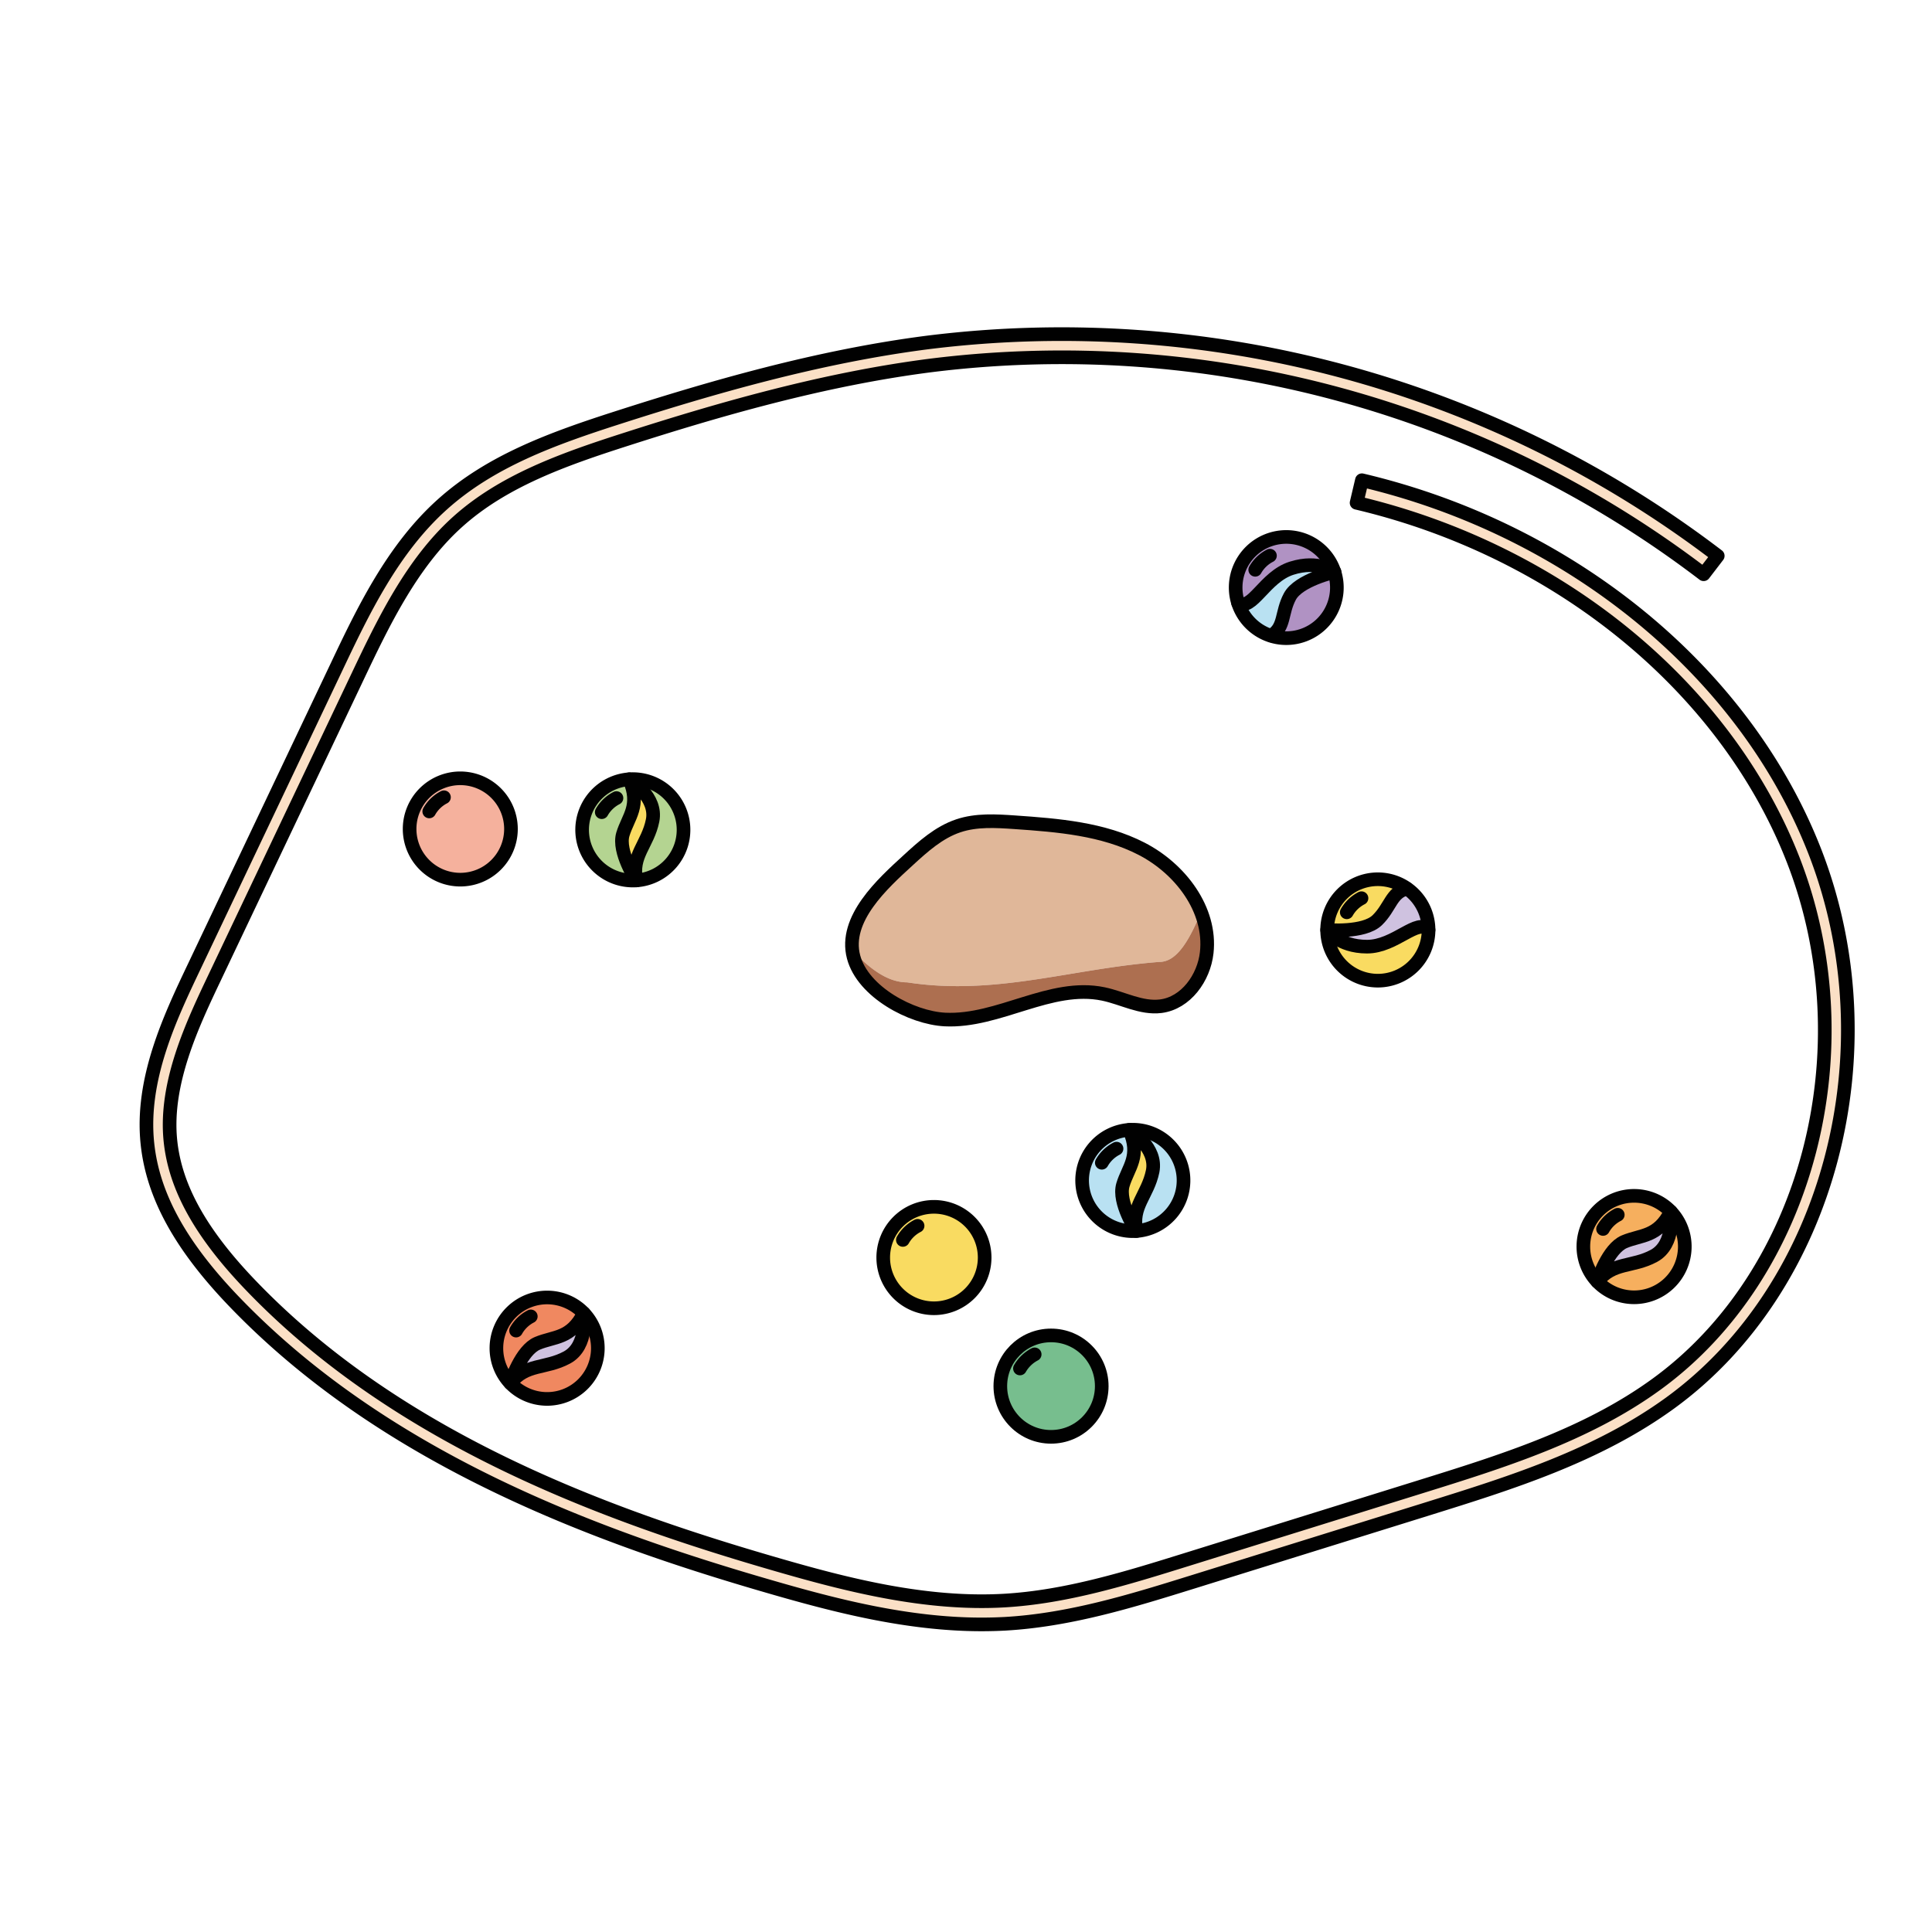 <svg id="Layer_1" data-name="Layer 1" xmlns="http://www.w3.org/2000/svg" width="100mm" height="100mm" viewBox="0 0 283.465 283.465">
  <g>
    <g>
      <path d="M266.279,124.954c11.32,29.1,2.19,63.89-21.25,80.91-10.72,7.78-23.39,11.72-35.64,15.54l-34.28,10.67c-8.87,2.76-18.04,5.62-27.61,6.17q-1.74.09-3.48.09c-10.93,0-21.62-2.8-30.92-5.49-24.89-7.19-56.34-18.47-78.85-41.98-7.82-8.17-11.83-15.51-12.62-23.09-.99-9.43,3.35-18.56,6.84-25.9l20.89-43.98c3.85-8.12,8.22-17.32,15.54-23.88,7.16-6.43,16.28-9.7,25.77-12.75,13.37-4.29,29.25-8.96,45.61-11.04a158.72,158.72,0,0,1,115.75,31.33l-2.07,2.7A155.256,155.256,0,0,0,136.7,53.6c-16.08,2.04-31.76,6.65-44.99,10.9-9.13,2.93-17.88,6.06-24.54,12.04-6.81,6.1-11.02,14.98-14.74,22.81l-20.89,43.98c-3.3,6.95-7.42,15.61-6.53,24.09.71,6.79,4.43,13.49,11.7,21.08,21.95,22.94,52.86,34,77.33,41.07,10.02,2.9,21.67,5.93,33.27,5.27,9.14-.52,18.12-3.32,26.79-6.02l34.28-10.67c11.99-3.73,24.39-7.59,34.65-15.05,22.23-16.14,30.86-49.21,20.08-76.91-9.87-25.34-34.42-45.43-64.07-52.42l.78-3.31C230.549,77.714,256.009,98.594,266.279,124.954Z" fill="#fbe0c6"/>
      <path d="M209.6,136.444c-1.59-1.84-4.88,2.45-9.03,2.45s-5.85-2.45-5.85-2.45,5.37.47,7.35-1.43,2.04-4.08,4.35-4.63l.02-.02A7.422,7.422,0,0,1,209.6,136.444Z" fill="#cfc2e0"/>
      <path d="M245.139,177.764s.69,4.79-2.48,6.5-6.01.85-8.28,3.76c.08-.29,1.55-4.82,3.95-5.84C240.809,181.144,243.229,181.554,245.139,177.764Z" fill="#cfc2e0"/>
      <path d="M165.7,165.784c.22.14,4.1,2.62,3.42,6.05-.71,3.52-3.18,5.18-2.38,8.78,0,0-2.75-4.19-1.98-6.77S167.4,169.654,165.7,165.784Z" fill="#f9db61"/>
      <path d="M92.329,114.344c.22.14,4.11,2.61,3.42,6.04-.7,3.53-3.18,5.18-2.38,8.79,0,0-2.75-4.2-1.98-6.77S94.029,118.214,92.329,114.344Z" fill="#f9db61"/>
      <path d="M195.809,83.914s-5.26,1.19-6.56,3.61-.69,4.51-2.73,5.73l-.01.04a7.419,7.419,0,0,1-4.86-4.83c2.07,1.26,3.89-3.82,7.84-5.09S195.809,83.914,195.809,83.914Z" fill="#b9e1f2"/>
      <path d="M173.629,172.674a7.433,7.433,0,0,1-6.89,7.94c-.8-3.6,1.67-5.26,2.38-8.78.68-3.43-3.2-5.91-3.42-6.05l-.01-.01A7.435,7.435,0,0,1,173.629,172.674Z" fill="#b9e1f2"/>
      <path d="M166.739,180.614a7.439,7.439,0,1,1-1.05-14.84l.01.01c1.7,3.87-.17,5.48-.94,8.06S166.739,180.614,166.739,180.614Z" fill="#b9e1f2"/>
      <path d="M85.659,192.674s.69,4.79-2.48,6.5-6.01.85-8.28,3.76c.08-.29,1.55-4.82,3.95-5.84C81.329,196.054,83.759,196.464,85.659,192.674Z" fill="#cfc2e0"/>
      <path d="M85.659,192.674c-1.9,3.79-4.33,3.38-6.81,4.42-2.4,1.02-3.87,5.55-3.95,5.84l-.01.01a7.441,7.441,0,0,1,10.77-10.27Z" fill="#f08860"/>
      <path d="M85.659,192.674a7.441,7.441,0,0,1-10.77,10.27l.01-.01c2.27-2.91,5.11-2.05,8.28-3.76S85.659,192.674,85.659,192.674Z" fill="#f08860"/>
      <path d="M100.269,121.224a7.444,7.444,0,0,1-6.9,7.95c-.8-3.61,1.68-5.26,2.38-8.79.69-3.43-3.2-5.9-3.42-6.04l-.01-.01A7.443,7.443,0,0,1,100.269,121.224Z" fill="#b4d491"/>
      <path d="M93.369,129.174a7.439,7.439,0,0,1-1.05-14.84l.01.01c1.7,3.87-.16,5.48-.94,8.06S93.369,129.174,93.369,129.174Z" fill="#b4d491"/>
      <path d="M245.139,177.764a7.441,7.441,0,0,1-10.77,10.27l.01-.01c2.27-2.91,5.11-2.06,8.28-3.76S245.139,177.764,245.139,177.764Z" fill="#f6af5e"/>
      <path d="M245.139,177.764c-1.91,3.79-4.33,3.38-6.81,4.42-2.4,1.02-3.87,5.55-3.95,5.84l-.01.01a7.441,7.441,0,0,1,10.77-10.27Z" fill="#f6af5e"/>
      <path d="M200.569,138.894c4.15,0,7.44-4.29,9.03-2.45a7.44,7.44,0,0,1-14.88,0S196.419,138.894,200.569,138.894Z" fill="#f9db61"/>
      <path d="M206.439,130.364l-.02.02c-2.31.55-2.38,2.72-4.35,4.63s-7.35,1.43-7.35,1.43a7.434,7.434,0,0,1,11.72-6.08Z" fill="#f9db61"/>
      <path d="M195.809,83.914a7.443,7.443,0,0,1-9.3,9.38l.01-.04c2.04-1.22,1.44-3.31,2.73-5.73S195.809,83.914,195.809,83.914Z" fill="#b092c3"/>
      <path d="M195.809,83.914s-2.36-1.81-6.32-.54-5.77,6.35-7.84,5.09a7.437,7.437,0,1,1,14.16-4.55Z" fill="#b092c3"/>
      <path d="M133.109,144.134c13,2,24-2,37-3,2.619,0,4.414-3.293,6.1-7.29a18.484,18.484,0,0,0-8.715-9.31c-5.67-2.93-12.23-3.45-18.6-3.89-2.78-.19-5.64-.37-8.29.52-2.85.95-5.17,3.04-7.39,5.08-3.482,3.189-8.808,7.99-8.156,13.226C127.533,142.021,130.145,144.134,133.109,144.134Z" fill="#e0b799"/>
      <path d="M170.109,141.134c-13,1-24,5-37,3-2.964,0-5.576-2.113-8.046-4.664a7.043,7.043,0,0,0,.176.944c1.37,5.16,8.52,8.92,13.4,9.17,7.91.39,15.48-5.36,23.24-3.75,2.83.59,5.55,2.16,8.43,1.8,3.69-.47,6.33-4.16,6.74-7.85a12.464,12.464,0,0,0-.835-5.94C174.523,137.841,172.728,141.134,170.109,141.134Z" fill="#ad6f50"/>
      <circle cx="154.209" cy="203.374" r="7.44" fill="#77be8e"/>
      <path d="M137.029,177.074a7.435,7.435,0,1,1-7.44,7.43A7.437,7.437,0,0,1,137.029,177.074Z" fill="#f9db61"/>
      <path d="M67.529,114.194a7.44,7.44,0,1,1-7.43,7.44A7.439,7.439,0,0,1,67.529,114.194Z" fill="#f5b19d"/>
    </g>
    <g>
      <path d="M144.019,238.334c-10.93,0-21.62-2.8-30.92-5.49-24.89-7.19-56.34-18.47-78.85-41.98-7.82-8.17-11.83-15.51-12.62-23.09-.99-9.43,3.35-18.56,6.84-25.9l20.89-43.98c3.85-8.12,8.22-17.32,15.54-23.88,7.16-6.43,16.28-9.7,25.77-12.75,13.37-4.29,29.25-8.96,45.61-11.04a158.72,158.72,0,0,1,115.75,31.33l-2.07,2.7A155.256,155.256,0,0,0,136.7,53.6c-16.08,2.04-31.76,6.65-44.99,10.9-9.13,2.93-17.88,6.06-24.54,12.04-6.81,6.1-11.02,14.98-14.74,22.81l-20.89,43.98c-3.3,6.95-7.42,15.61-6.53,24.09.71,6.79,4.43,13.49,11.7,21.08,21.95,22.94,52.86,34,77.33,41.07,10.02,2.9,21.67,5.93,33.27,5.27,9.14-.52,18.12-3.32,26.79-6.02l34.28-10.67c11.99-3.73,24.39-7.59,34.65-15.05,22.23-16.14,30.86-49.21,20.08-76.91-9.87-25.34-34.42-45.43-64.07-52.42l.78-3.31c30.73,7.25,56.19,28.13,66.46,54.49,11.32,29.1,2.19,63.89-21.25,80.91-10.72,7.78-23.39,11.72-35.64,15.54l-34.28,10.67c-8.87,2.76-18.04,5.62-27.61,6.17Q145.759,238.334,144.019,238.334Z" fill="none" stroke="#010101" stroke-linecap="round" stroke-linejoin="round" stroke-width="2"/>
      <path d="M138.639,149.584c7.91.39,15.48-5.36,23.24-3.75,2.83.59,5.55,2.16,8.43,1.8,3.69-.47,6.33-4.16,6.74-7.85.71-6.34-3.88-12.33-9.55-15.25s-12.23-3.45-18.6-3.89c-2.78-.19-5.64-.37-8.29.52-2.85.95-5.17,3.04-7.39,5.08-3.69,3.38-9.46,8.57-7.98,14.17C126.609,145.574,133.759,149.334,138.639,149.584Z" fill="none" stroke="#010101" stroke-linecap="round" stroke-linejoin="round" stroke-width="2"/>
      <path d="M165.689,165.774a7.439,7.439,0,1,1-6.9,7.94A7.435,7.435,0,0,1,165.689,165.774Z" fill="none" stroke="#010101" stroke-linecap="round" stroke-linejoin="round" stroke-width="2"/>
      <path d="M165.689,165.774l.01.01c.22.14,4.1,2.62,3.42,6.05-.71,3.52-3.18,5.18-2.38,8.78,0,0-2.75-4.19-1.98-6.77s2.64-4.19.94-8.06" fill="none" stroke="#010101" stroke-linecap="round" stroke-linejoin="round" stroke-width="2"/>
      <path d="M161.659,170.6a5.255,5.255,0,0,1,2.16-2.07" fill="none" stroke="#010101" stroke-linecap="round" stroke-linejoin="round" stroke-width="2"/>
      <path d="M144.469,184.5a7.44,7.44,0,1,1-7.44-7.43A7.439,7.439,0,0,1,144.469,184.5Z" fill="none" stroke="#010101" stroke-linecap="round" stroke-linejoin="round" stroke-width="2"/>
      <path d="M132.469,181.924a5.253,5.253,0,0,1,2.16-2.07" fill="none" stroke="#010101" stroke-linecap="round" stroke-linejoin="round" stroke-width="2"/>
      <path d="M209.6,136.444a7.44,7.44,0,1,1-7.44-7.44,7.452,7.452,0,0,1,7.44,7.44Z" fill="none" stroke="#010101" stroke-linecap="round" stroke-linejoin="round" stroke-width="2"/>
      <path d="M197.6,133.854a5.255,5.255,0,0,1,2.16-2.07" fill="none" stroke="#010101" stroke-linecap="round" stroke-linejoin="round" stroke-width="2"/>
      <path d="M206.419,130.384c-2.31.55-2.38,2.72-4.35,4.63s-7.35,1.43-7.35,1.43,1.7,2.45,5.85,2.45,7.44-4.29,9.03-2.45" fill="none" stroke="#010101" stroke-linecap="round" stroke-linejoin="round" stroke-width="2"/>
      <path d="M92.319,114.334a7.439,7.439,0,1,1-6.89,7.94A7.443,7.443,0,0,1,92.319,114.334Z" fill="none" stroke="#010101" stroke-linecap="round" stroke-linejoin="round" stroke-width="2"/>
      <path d="M92.319,114.334l.01.01c.22.14,4.11,2.61,3.42,6.04-.7,3.53-3.18,5.18-2.38,8.79,0,0-2.75-4.2-1.98-6.77s2.64-4.19.94-8.06" fill="none" stroke="#010101" stroke-linecap="round" stroke-linejoin="round" stroke-width="2"/>
      <path d="M88.289,119.164a5.255,5.255,0,0,1,2.16-2.07" fill="none" stroke="#010101" stroke-linecap="round" stroke-linejoin="round" stroke-width="2"/>
      <path d="M74.969,121.634a7.435,7.435,0,1,1-7.44-7.44A7.439,7.439,0,0,1,74.969,121.634Z" fill="none" stroke="#010101" stroke-linecap="round" stroke-linejoin="round" stroke-width="2"/>
      <path d="M62.979,119.054a5.217,5.217,0,0,1,2.16-2.08" fill="none" stroke="#010101" stroke-linecap="round" stroke-linejoin="round" stroke-width="2"/>
      <circle cx="154.209" cy="203.374" r="7.44" fill="none" stroke="#010101" stroke-linecap="round" stroke-linejoin="round" stroke-width="2"/>
      <path d="M149.649,200.784a5.379,5.379,0,0,1,2.16-2.07" fill="none" stroke="#010101" stroke-linecap="round" stroke-linejoin="round" stroke-width="2"/>
      <path d="M181.649,88.464a7.425,7.425,0,1,1,4.86,4.83A7.443,7.443,0,0,1,181.649,88.464Z" fill="none" stroke="#010101" stroke-linecap="round" stroke-linejoin="round" stroke-width="2"/>
      <path d="M184.169,83.6a5.253,5.253,0,0,1,2.16-2.07" fill="none" stroke="#010101" stroke-linecap="round" stroke-linejoin="round" stroke-width="2"/>
      <path d="M186.519,93.254c2.04-1.22,1.44-3.31,2.73-5.73s6.56-3.61,6.56-3.61-2.36-1.81-6.32-.54-5.77,6.35-7.84,5.09" fill="none" stroke="#010101" stroke-linecap="round" stroke-linejoin="round" stroke-width="2"/>
      <path d="M85.659,192.674a7.441,7.441,0,1,1-10.52-.25A7.438,7.438,0,0,1,85.659,192.674Z" fill="none" stroke="#010101" stroke-linecap="round" stroke-linejoin="round" stroke-width="2"/>
      <path d="M74.9,202.934c.08-.29,1.55-4.82,3.95-5.84,2.48-1.04,4.91-.63,6.81-4.42,0,0,.69,4.79-2.48,6.5s-6.01.85-8.28,3.76l-.01.01" fill="none" stroke="#010101" stroke-linecap="round" stroke-linejoin="round" stroke-width="2"/>
      <path d="M75.719,195.224a5.217,5.217,0,0,1,2.16-2.08" fill="none" stroke="#010101" stroke-linecap="round" stroke-linejoin="round" stroke-width="2"/>
      <path d="M245.139,177.764a7.441,7.441,0,1,1-10.52-.25A7.438,7.438,0,0,1,245.139,177.764Z" fill="none" stroke="#010101" stroke-linecap="round" stroke-linejoin="round" stroke-width="2"/>
      <path d="M234.379,188.024c.08-.29,1.55-4.82,3.95-5.84,2.48-1.04,4.9-.63,6.81-4.42,0,0,.69,4.79-2.48,6.5s-6.01.85-8.28,3.76l-.01.01" fill="none" stroke="#010101" stroke-linecap="round" stroke-linejoin="round" stroke-width="2"/>
      <path d="M235.2,180.314a5.217,5.217,0,0,1,2.16-2.08" fill="none" stroke="#010101" stroke-linecap="round" stroke-linejoin="round" stroke-width="2"/>
    </g>
  </g>
</svg>
